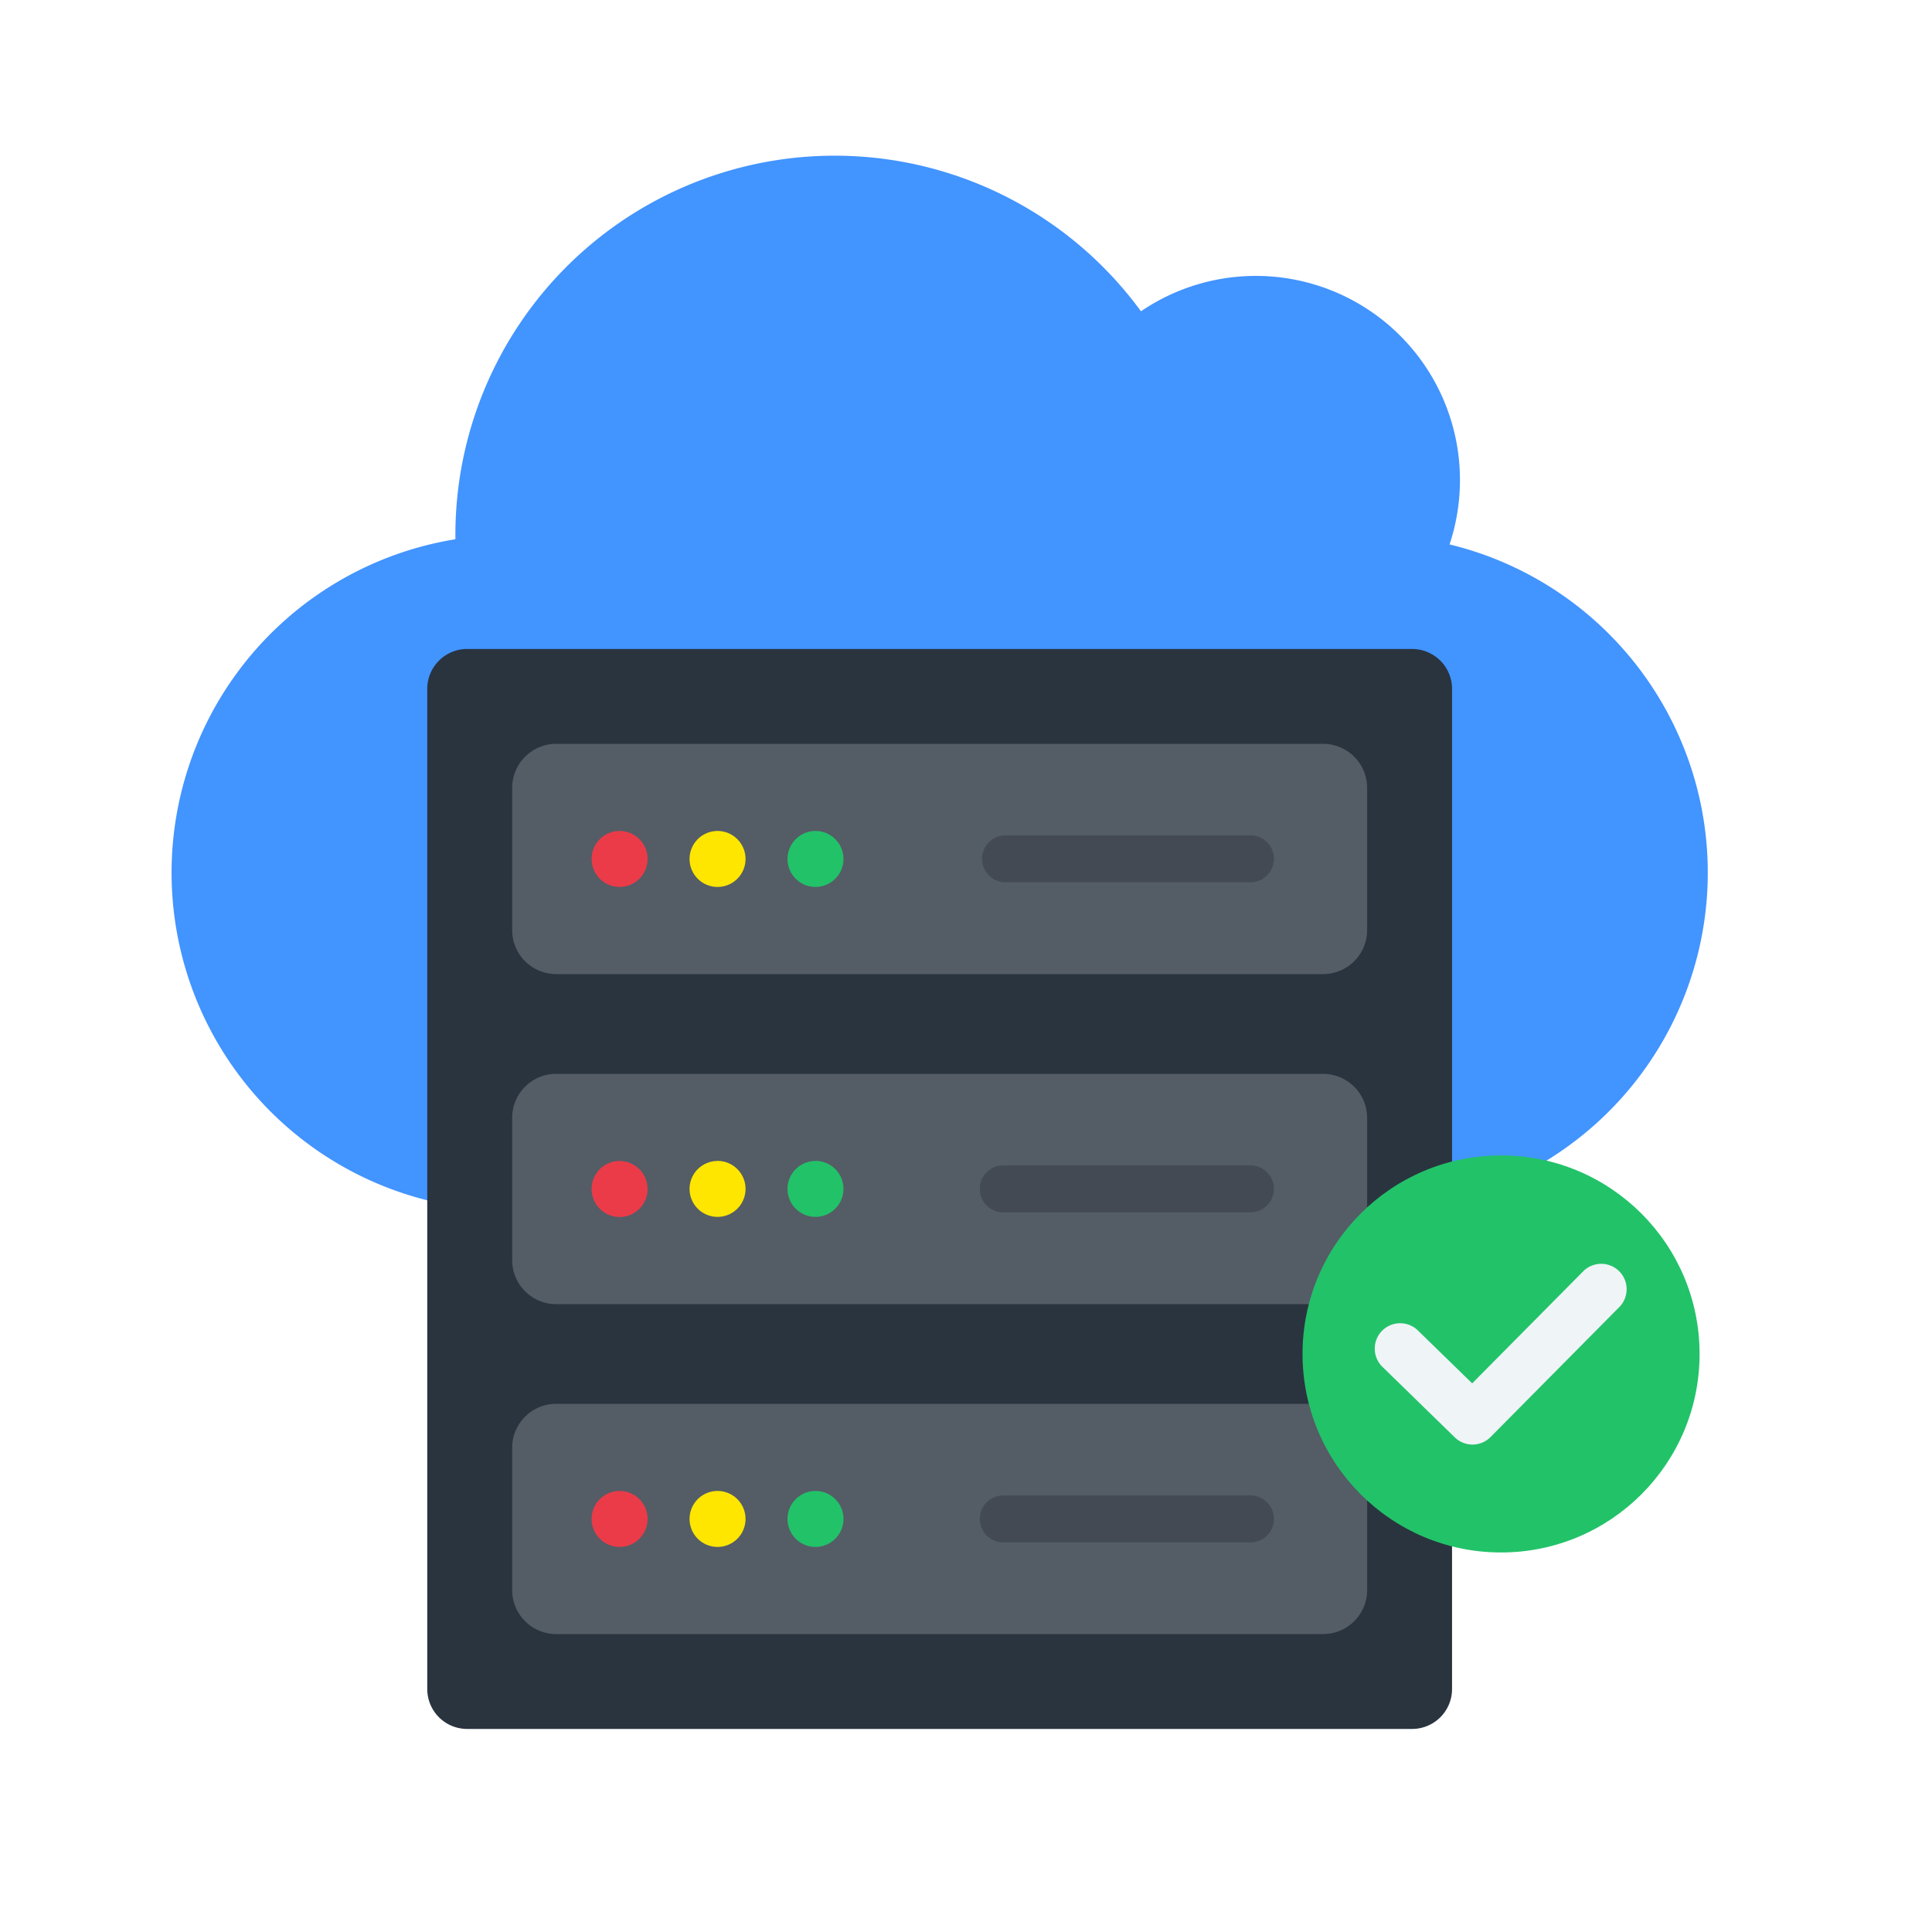 <svg xmlns="http://www.w3.org/2000/svg" xmlns:xlink="http://www.w3.org/1999/xlink" width="144" height="144" viewBox="0 0 144 144"><defs><clipPath id="clip-AWS"><rect width="144" height="144"></rect></clipPath></defs><g id="AWS" clip-path="url(#clip-AWS)"><g id="cloud-server" transform="translate(-2.025 2.602)"><path id="Path_3" data-name="Path 3" d="M39.982,87.615a25.173,25.173,0,0,1-4.015-50.023c0-.108,0-.216,0-.324A28.269,28.269,0,0,1,87.066,20.6a15.215,15.215,0,0,1,23,17.376,25.171,25.171,0,0,1-5.927,49.635H39.982Z" transform="translate(0 0)" fill="#4294ff" fill-rule="evenodd"></path><g id="Group_5" data-name="Group 5" transform="translate(33.87 45.769)"><path id="Path_4" data-name="Path 4" d="M98.078,163.9h70.448a2.976,2.976,0,0,1,2.967,2.967v74.56a2.976,2.976,0,0,1-2.967,2.967H98.078a2.975,2.975,0,0,1-2.967-2.967v-74.56A2.976,2.976,0,0,1,98.078,163.9Z" transform="translate(-95.111 -163.9)" fill="#29343f" fill-rule="evenodd"></path><path id="Path_5" data-name="Path 5" d="M125.048,242.87h57.178a3.283,3.283,0,0,1,3.273,3.273v10.619a3.282,3.282,0,0,1-3.273,3.273H125.048a3.282,3.282,0,0,1-3.273-3.273V246.143A3.282,3.282,0,0,1,125.048,242.87Zm0-49.191h57.178a3.282,3.282,0,0,1,3.273,3.273v10.619a3.282,3.282,0,0,1-3.273,3.273H125.048a3.282,3.282,0,0,1-3.273-3.273V196.952A3.282,3.282,0,0,1,125.048,193.679Zm0,24.6h57.178a3.282,3.282,0,0,1,3.273,3.273v10.619a3.282,3.282,0,0,1-3.273,3.273H125.048a3.282,3.282,0,0,1-3.273-3.273V221.547A3.282,3.282,0,0,1,125.048,218.275Z" transform="translate(-115.446 -186.61)" fill="#545c66" fill-rule="evenodd"></path><path id="Path_6" data-name="Path 6" d="M179.56,221.047a2.086,2.086,0,1,1-2.086,2.086A2.086,2.086,0,0,1,179.56,221.047Zm0,49.191a2.086,2.086,0,1,1-2.086,2.086A2.086,2.086,0,0,1,179.56,270.238Zm0-24.6a2.086,2.086,0,1,1-2.086,2.086A2.086,2.086,0,0,1,179.56,245.643Z" transform="translate(-157.923 -207.482)" fill="#ffe600" fill-rule="evenodd"></path><path id="Path_7" data-name="Path 7" d="M210.314,221.047a2.086,2.086,0,1,1-2.086,2.086A2.086,2.086,0,0,1,210.314,221.047Zm0,49.191a2.086,2.086,0,1,1-2.086,2.086A2.086,2.086,0,0,1,210.314,270.238Zm0-24.6a2.086,2.086,0,1,1-2.086,2.086A2.086,2.086,0,0,1,210.314,245.643Z" transform="translate(-181.377 -207.482)" fill="#22c269" fill-rule="evenodd"></path><path id="Path_8" data-name="Path 8" d="M148.806,270.238a2.086,2.086,0,1,1-2.086,2.086A2.086,2.086,0,0,1,148.806,270.238Zm0-49.191a2.086,2.086,0,1,1-2.086,2.086A2.086,2.086,0,0,1,148.806,221.047Zm0,24.6a2.086,2.086,0,1,1-2.086,2.086A2.086,2.086,0,0,1,148.806,245.643Z" transform="translate(-134.469 -207.482)" fill="#eb3b48" fill-rule="evenodd"></path><path id="Path_9" data-name="Path 9" d="M289.133,271.646a1.752,1.752,0,0,1,0,3.5H270.715a1.752,1.752,0,1,1,0-3.5Zm0-24.6a1.752,1.752,0,0,1,0,3.5H270.715a1.752,1.752,0,1,1,0-3.5Zm0-24.6a1.752,1.752,0,0,1,0,3.5H270.715a1.752,1.752,0,0,1,0-3.5Z" transform="translate(-227.695 -208.556)" fill="#434a54" fill-rule="evenodd"></path></g><g id="Group_6" data-name="Group 6" transform="translate(99.108 83.516)"><circle id="Ellipse_1" data-name="Ellipse 1" cx="14.797" cy="14.797" r="14.797" fill="#22c269"></circle><path id="Path_10" data-name="Path 10" d="M408.253,357.36a1.894,1.894,0,0,1,2.685,2.67l-9.631,9.722a1.894,1.894,0,0,1-2.663.022l-5.373-5.237a1.894,1.894,0,1,1,2.641-2.715l4.029,3.927Z" transform="translate(-387.296 -348.759)" fill="#eff4f7" fill-rule="evenodd"></path></g></g></g></svg>